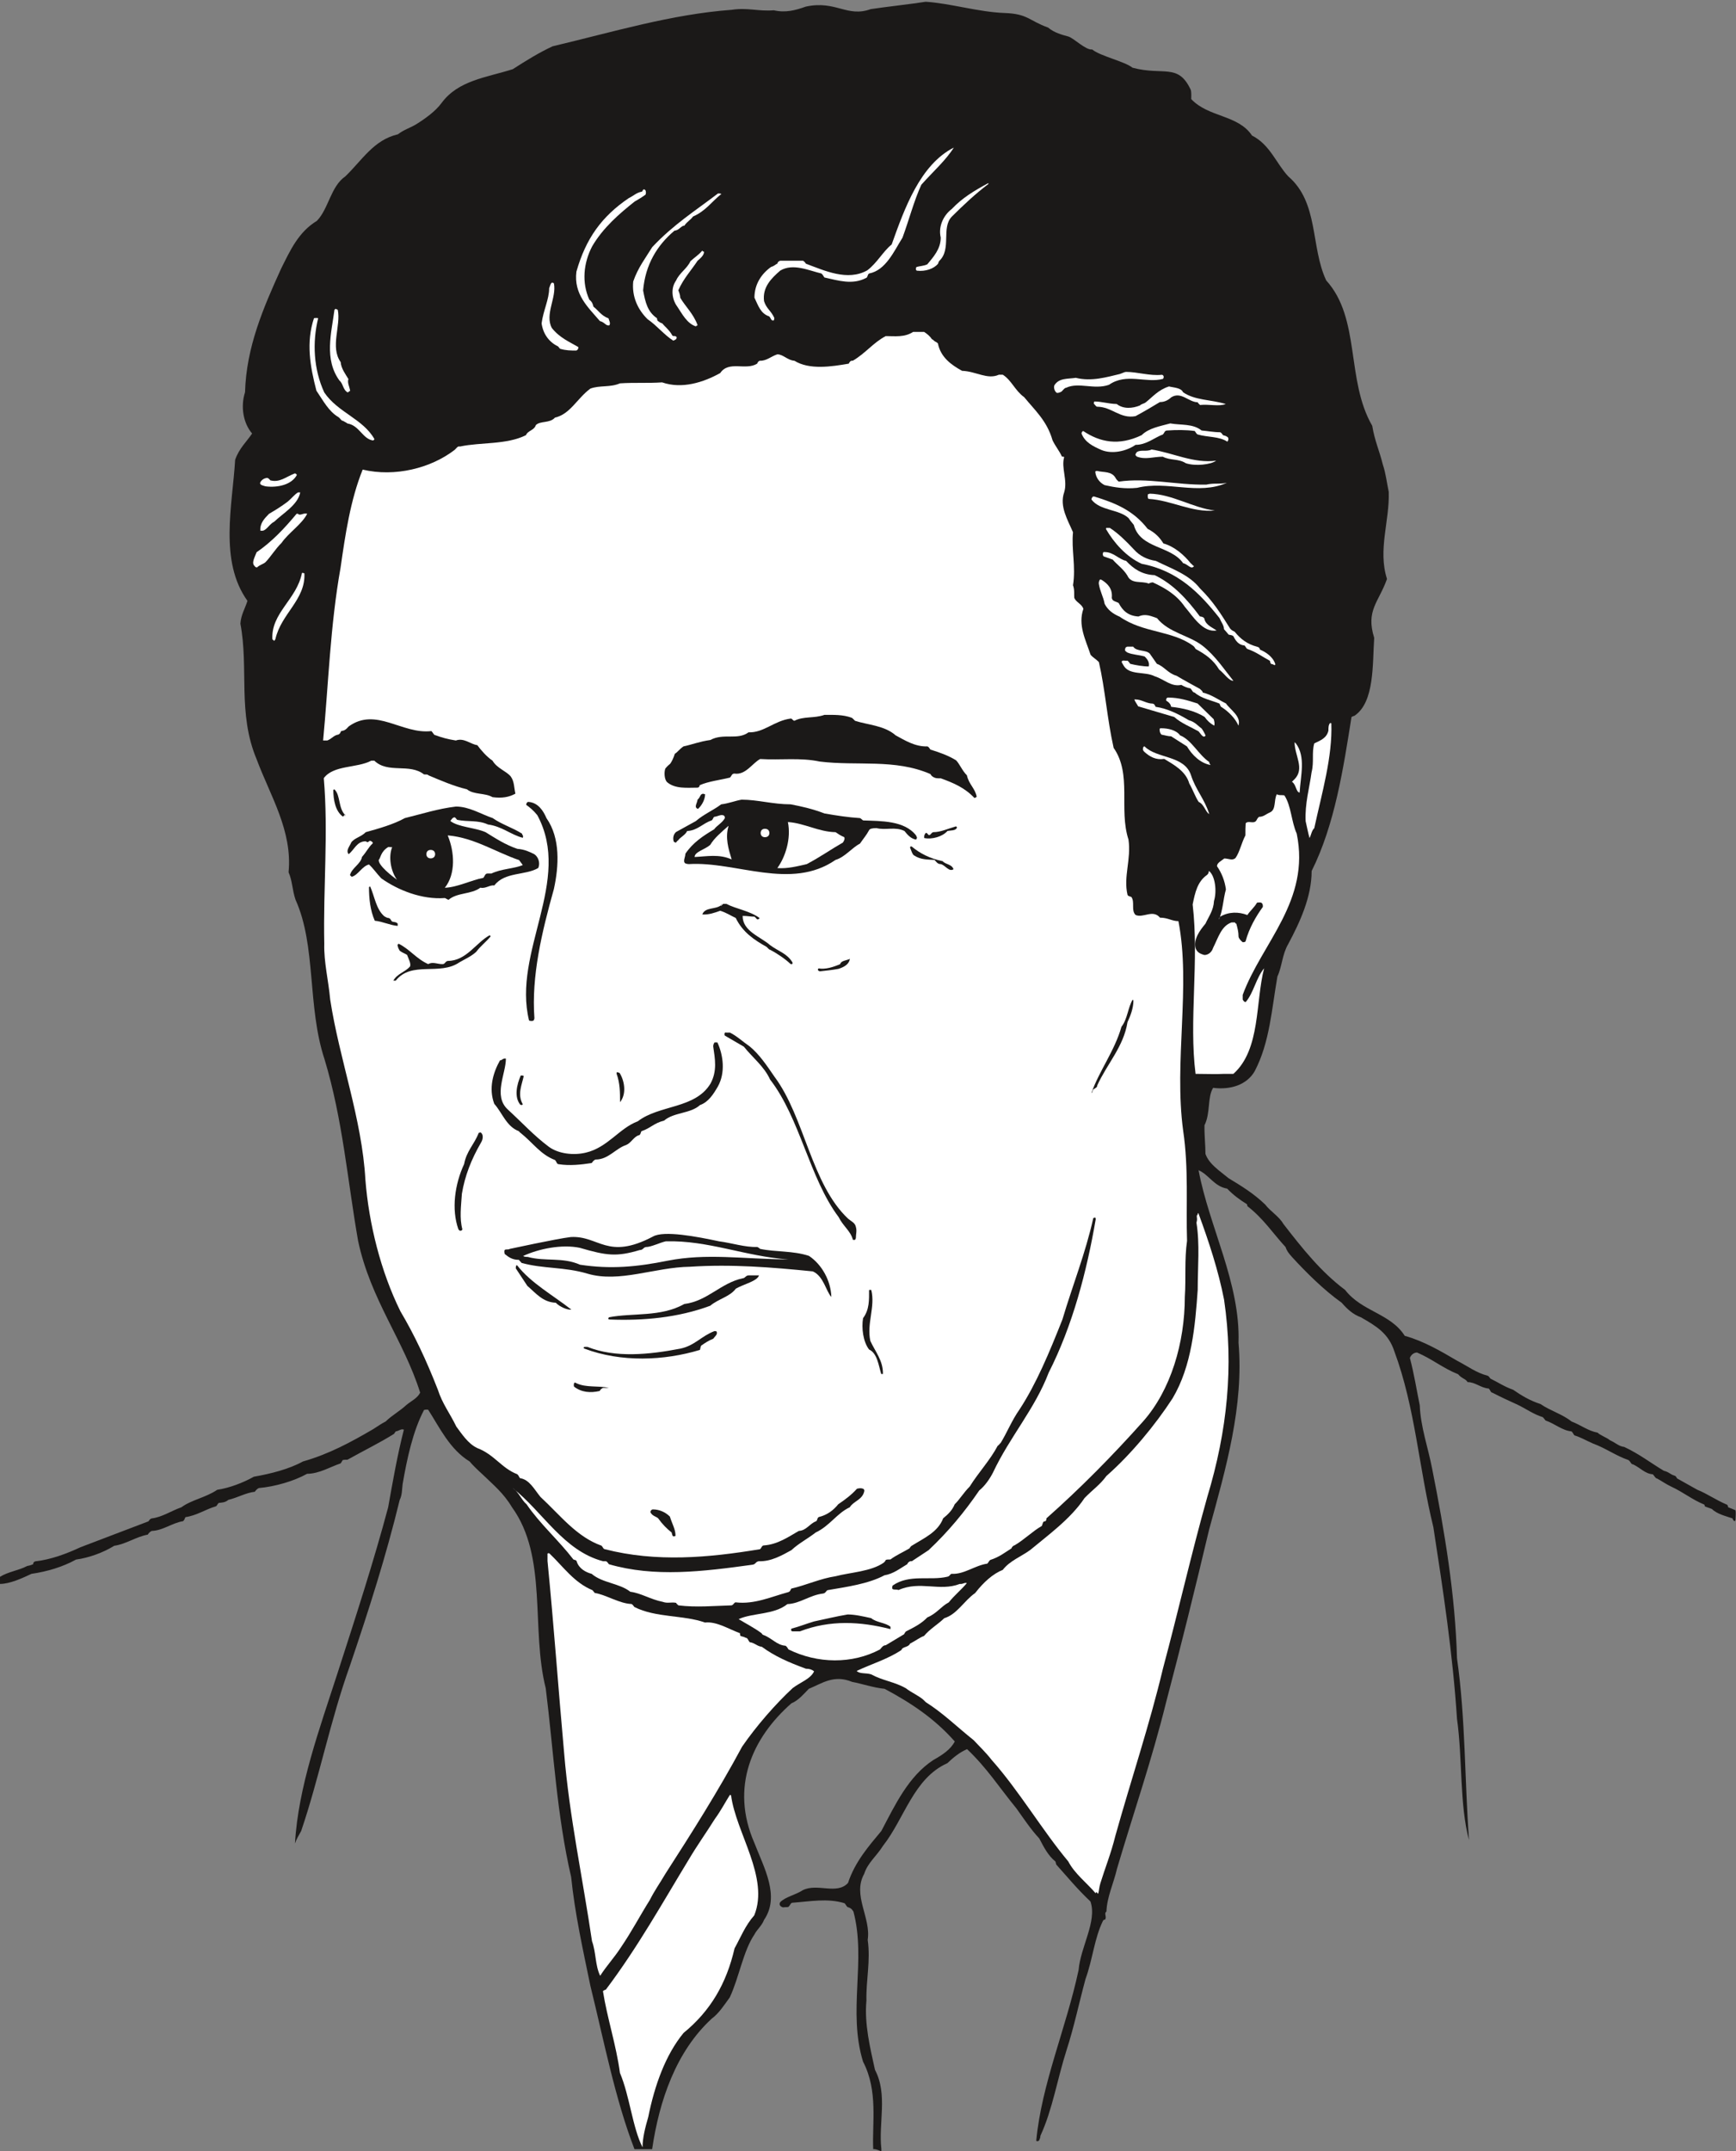 <svg xmlns="http://www.w3.org/2000/svg" xml:space="preserve" width="676.611" height="837.997" fill-rule="evenodd" stroke-linejoin="round" stroke-width="28.222" preserveAspectRatio="xMidYMid" version="1.2" viewBox="0 0 17902 22172"><rect x="0" y="0" width="17902" height="22172" fill="#808080" stroke="none"/><defs class="ClipPathGroup"><clipPath id="a" clipPathUnits="userSpaceOnUse"><path d="M0 0h17902v22172H0z"/></clipPath></defs><g class="SlideGroup"><g class="Slide" clip-path="url(#a)"><g class="Page"><g class="com.sun.star.drawing.ClosedBezierShape"><path fill="none" d="M0 18h17901v22156H0z" class="BoundingBox"/><path fill="#1B1918" d="M9546 18c259 17 543 106 813 116 241 8 251 79 449 150 64 54 142 74 208 92 59 17 178 142 247 134 84 69 333 122 416 188 318 84 468-48 597 221 13 15 8 102 8 102 178 190 483 160 627 376 186 94 249 287 374 421 317 272 228 724 391 1072 358 394 201 1026 475 1499 25 155 74 256 109 399 31 91 41 188 61 282 10 299-114 597-18 897-84 239-221 323-132 607-18 269 5 663-203 803-18 5-31 13-31 13-83 523-172 1110-411 1587 0 269-124 533-241 752-64 109-64 234-112 335-58 330-79 681-234 976-81 142-251 195-429 172-61 99-25 257-89 386-2 105 10 204 10 295 38 107 145 173 239 251 127 77 257 155 378 272 49 66 143 122 186 198 195 252 389 496 637 681 173 224 468 241 615 473 193 53 376 160 539 256 109 56 198 125 315 155 12 3 15 13 30 30 74 36 145 84 234 115 84 58 172 112 282 147 99 69 226 104 320 180 96 36 170 97 269 115 30 30 91 48 127 78 61 28 94 64 147 69 158 74 270 163 409 246 54 13 64 36 107 49 18 5 18 12 30 30l209 117c96 38 190 104 297 150 13 2 18 13 20 30 23 8 46 18 76 31 5 30 0 66 0 96-5 36-30 0-30-12-66-23-160-44-213-97-31-13-54-18-74-28 0-2 0-18-10-20-115-46-211-125-336-183-53-25-96-56-147-84-15 0-25-25-43-43-79-5-127-66-203-102-23 0-23-28-49-45-129-44-233-122-365-170-77-34-125-64-191-84-10-10-15-28-30-41-99-10-170-79-267-112-5-2-13-20-30-35-97-31-160-79-257-127-91-41-173-79-262-125-17 0-20-25-38-43-81-5-137-66-218-66-20-36-61-36-97-81-155-61-269-158-424-224-30 0-61 21-74 56 44 165 69 328 102 488 8 221 86 437 127 650 130 653 239 1306 257 1957 89 627 78 1255 124 1874-99-365-66-840-124-1249-44-673-143-1325-244-1977-150-610-186-1230-402-1811-61-188-190-262-345-351-84-30-145-89-198-150-186-132-371-317-513-472-36-41-54-64-66-102-127-137-226-292-394-422 0-15-5-20-5-20-74-46-140-94-203-160-135-23-186-142-295-190 109 584 432 1163 412 1778 56 652-130 1295-303 1925-144 607-289 1195-444 1782-147 594-338 1145-506 1714-35 152-104 292-109 442-28 18 5 53-13 81-5 5-15 0-22 13-89 178-107 399-181 602-68 251-117 490-195 731-97 303-145 615-270 884 0 28-10 33-12 46 0 0-15 18-31 5 56-589 308-1158 437-1760 20-239 193-503 122-706-140-132-241-257-353-381-3-18-8-31-8-31-76-61-119-147-167-238-84-89-160-204-236-310-181-221-300-412-508-610-74 31-140 84-204 145-348 155-442 571-663 851-68 109-158 175-194 289-124 221 72 452 36 681 31 219-18 412-13 625-23 241 39 490 88 714 134 254 35 548 66 815v25c-18-5-51-25-84-22-13-265 53-600-105-902-160-521 35-1042-99-1547-13-18-18-31-49-43-20 0-25-26-43-43-173-54-358-18-536-5-20 0-20 22-43 43-18 5-30 0-53 5-26-5-49-26-31-54 54-55 155-73 234-124 150-74 350 51 465-74 73-221 217-383 344-536 142-269 279-563 536-731 94-53 177-107 221-191-204-231-442-393-724-543-112-10-238-54-334-71-191-79-313 17-447 71-43 43-104 119-180 150-402 353-635 861-381 1440 99 256 266 548 99 792-23 61-72 97-99 150-115 168-158 442-254 648-59 81-112 165-188 221-366 338-539 841-613 1344h-182c-199-516-313-1108-455-1685-79-383-160-746-198-1120-148-637-181-1295-262-1945-155-615 23-1353-348-1866-89-149-195-233-305-340-40-36-101-94-132-132-205-125-310-351-426-531-3-5-21-5-44 0-114 216-175 498-221 765-7 58-5 114-30 162-142 584-318 1133-513 1708-203 566-318 1161-503 1704-28 51-48 82-64 130 33-584 254-1184 440-1760 188-582 371-1144 521-1706 48-269 96-543 162-800-30-12-48 13-84 18-7 8-12 18-17 25-150 94-313 173-481 267-22 0-35 0-48 3-5 5-15 28-23 35-101 33-221 107-345 107-137 76-330 132-498 147-18 8-33 26-41 38-94 11-172 59-274 84-30 28-71 28-96 31-13 5-18 28-31 35-112 33-195 94-315 112-5 8-7 25-23 41-119 20-205 96-325 101-18 8-33 26-40 38-125 23-221 97-346 115-109 68-259 124-394 142-137 76-299 124-459 147-92 43-221 104-325 104v-73c86-54 190-64 281-112 31-5 49-13 61-18 0-13 5-25 23-30 163-18 323-79 465-145l701-267c10-13 15-25 33-30 109-13 203-79 307-115 102-76 254-101 369-180 122-18 264-71 378-135 173-30 363-78 506-157 269-76 498-201 724-333 48-30 83-56 129-79 61-61 145-106 216-172 53-43 109-66 140-125-168-538-511-957-640-1564-110-628-158-1250-346-1872-180-544-84-1169-299-1644-36-106-31-190-72-284 41-429-188-785-330-1166-198-473-79-932-167-1397 7-92 48-155 73-234-294-411-155-981-127-1454 41-119 120-188 175-271-91-105-121-277-73-425 13-467 190-873 371-1272 96-193 180-379 370-495 120-122 143-356 293-458 172-165 292-376 543-434 61-48 127-66 186-102 94-58 203-137 264-221 172-233 459-261 734-348 137-88 269-170 411-236 633-150 1225-330 1847-376 165-25 274 18 434 5 120 28 224 0 330-38 310-67 425 115 669 26 150-23 432-54 567-76Z"/></g><g class="com.sun.star.drawing.ClosedBezierShape"><path fill="none" d="M2540 141h11663v9247H2540z" class="BoundingBox"/><path fill="#1B1918" d="M9416 142c287 17 590 96 884 106 112 71 297 48 402 132 76 43 147 71 221 107 124 25 195 109 327 124 103 51 199 140 336 145 239 89 483 36 585 280 249 205 571 307 769 586 13 8 18 23 43 26 84 155 209 305 323 447 239 185 124 504 244 753 269 264 269 706 322 1092 66 223 150 409 209 630 264 487-5 929 109 1415-269 269-71 640-109 980-64 174-130 321-287 400-18-5-36-31-51-54-13-7-18-22-43-25-18 0-23-28-43-46-18-2-33 0-54-2-35 0-30 48-48 73 0 31 38 41 48 72 0 48-12 124-63 149-18 0-33 11-49 23-7 0-12-5-25-18-10-5-18 13-36 18-48-76-142-147-226-195-25 0-53 23-61 53 49 160 150 363 127 536-43 35-60 84-60 127-28 13-49-5-79 0-66 18-76 107-76 168-13 22-41 40-72 66h-43c-12 5-28 17-48 28-76-46-107-120-203-138-18 5-18 18-33 44 51 132 112 269 51 424-5 28-16 48-18 58-18 8-36 0-46-10-43 0-66 41-102 66-30 0-43-33-73-43h-64c-25 10-48 30-53 61 0 63 28 124 0 190-102 94-109 270-198 394-79 13-163-25-221-79-23-5-53 0-84-5-13 5-25 8-41 23-17-30 0-94-2-142-15-43-66-31-94-71 124-394-48-818-5-1225-8-12-8-30-8-30-112-109-112-300-160-472 28-196-96-367-61-558-101-106-209-269-209-454 19-64 49-130 19-160-37-36-55-46-72-61-72-117-13-257-21-386 26-31 69 5 93-26 28-28 12-76-6-107-186-238-229-520-186-807 28-23 76-16 99-46-119-140-261-269-322-490-46-61-112-102-120-191-53-109-195-175-244-292-129-84-314-13-454-84-13-25-64 0-94-20-145-46-114-249-239-297-30 0-48-31-61-71-180-89-381 58-566 35-49 13-66 36-110 46 0 3-10 18-17 20-102 59-178 130-275 209-261 78-482-59-675-160-28 17-46 10-64 17-20 23-20 71-53 94-104 31-188 92-313 49-71 12-111 25-160 58-12 0-25 18-38 31-119 101-340 154-508 96-53-30-106-84-177-66-18 0-44 23-49 43-10 18 8 36-10 41-188-23-371 30-556 40-175 67-252 242-419 323-97-18-191-23-293-18-43 0-26 49-26 84 0 23 18 31 31 43v31c-112 106-315 63-447 112-168 0-280 73-412 127-221 182-533 185-813 124-132-53-243-160-322-269-8-5-26-5-43 0-28 18-36 66-18 96 61 112 162 201 269 239-13 112-58 221-61 340-63 204-94 394-129 590-127 665-143 1016-198 1664-36 257-49 323-49 323 31 475 104 960 49 1443-54-417-115-841-341-1207-142-394-249-805-160-1212-56-353 53-602-155-907-17-181 15-341-12-503 58-178 58-358 60-508 51-120 143-186 219-274-23-66-64-115-119-145-49-272 73-559 73-841 178-287 239-681 417-945 203-186 345-395 459-633 138-61 199-198 252-310 41-84 142-84 211-145 99-13 183-76 261-117 155-104 310-216 435-355 51-69 150-64 221-117 259-31 481-168 671-295 358-112 711-203 1095-274 165-23 325-76 483-112 358-74 739 81 1064-56 119-62 289 18 452 8 203-18 340 12 549-36 30 5 50-12 73-12Z"/></g><g class="com.sun.star.drawing.ClosedBezierShape"><path fill="none" d="M7780 1521h2057v1784H7780z" class="BoundingBox"/><path fill="#FFF" d="M9836 1521c-83 132-210 243-335 383-74 160-127 363-194 545-89 142-173 337-345 370-18 11-13 41-31 46-142 74-287 26-429-5-8-8-13-25-31-41-129-30-293-109-425-30-94 81-185 173-167 315 25 79 71 96 106 173 0 0 0 12-5 25-28 10-30-25-48-41-89-30-112-109-152-193 0-142 76-249 172-317 36-10 46-28 64-33 2-13 12-26 30-31h234c10 5 19 13 31 31 191 71 430 183 633 68 101-76 162-195 251-266 133-372 293-822 641-999Z"/></g><g class="com.sun.star.drawing.ClosedBezierShape"><path fill="none" d="M9445 1887h749v906h-749z" class="BoundingBox"/><path fill="#FFF" d="M10192 1897c-134 101-250 210-377 336-111 114 0 336-129 456-8 12-13 30-13 30-44 51-128 81-217 71-10-2-17-20-5-38 31-10 76-10 112-28 61-74 138-157 138-275-28-120 33-234 114-295 107-113 227-186 377-267v10Z"/></g><g class="com.sun.star.drawing.ClosedBezierShape"><path fill="none" d="M5939 1951h723v1405h-723z" class="BoundingBox"/><path fill="#FFF" d="m6647 1953 10 10c5 13 5 30 0 43-31 23-71 48-112 71-158 125-326 270-438 461-91 173-109 376-30 550 30 25 35 43 43 73 48 36 81 94 155 120 5 22 23 45 10 71-36 12-48-31-99-43-122-143-271-275-242-509 97-341 260-568 540-758 53-26 79-56 132-66 13 0 10-30 31-23Z"/></g><g class="com.sun.star.drawing.ClosedBezierShape"><path fill="none" d="M6528 1994h913v1518h-913z" class="BoundingBox"/><path fill="#FFF" d="M7416 1994s13 0 23 5c-99 78-160 175-293 233-25 36-58 49-89 94-35 0-53 49-101 51-181 152-301 351-324 616 23 124 46 221 143 287 0 0 0 15 8 28 13 5 18 17 46 25 25 31 71 66 101 119 8 23 31 0 48 23 0 23-12 26-35 36-94-59-168-155-265-221-99-97-164-231-148-389 49-142 125-239 196-354 222-236 443-373 678-553h12Z"/></g><g class="com.sun.star.drawing.ClosedBezierShape"><path fill="none" d="M6935 2582h326v783h-326z" class="BoundingBox"/><path fill="#FFF" d="m7247 2590 13 5c0 36-36 66-66 92-66 100-146 184-199 305 7 18 20 49 20 77 53 91 135 163 179 283-8 5-13 5-18 12-93-30-143-132-192-204-55-74-70-188-12-269 35-79 114-123 148-199 48-43 86-66 122-109l5 7Z"/></g><g class="com.sun.star.drawing.ClosedBezierShape"><path fill="none" d="M5585 2913h380v701h-380z" class="BoundingBox"/><path fill="#FFF" d="m5699 2913 13 7c30 147-97 321-21 461 79 100 182 143 273 196 0 18-3 26-20 36-59 0-107 0-168-18-6-5-16-18-19-23-89-43-155-122-172-239 17-132 78-248 78-362 13-33 13-46 28-58h8Z"/></g><g class="com.sun.star.drawing.ClosedBezierShape"><path fill="none" d="M3403 3183h210v863h-210z" class="BoundingBox"/><path fill="#FFF" d="m3460 3183 23 10c35 162-81 383 30 539 5 66 50 125 80 175-13 36 10 77 18 120-8 5-13 10-25 18-50-26-47-92-85-122-161-221-83-492-52-730l11-10Z"/></g><g class="com.sun.star.drawing.ClosedBezierShape"><path fill="none" d="M3192 3276h672v1265h-672z" class="BoundingBox"/><path fill="#FFF" d="M3261 3277s7 0 20 2c-61 249-48 526 63 766 141 208 399 271 518 482l-13 13c-109-13-142-155-265-175-23-16-33-18-48-28-18 0-23-21-46-38-101-59-158-171-227-272-66-253-108-499-25-748l23-2Z"/></g><g class="com.sun.star.drawing.ClosedBezierShape"><path fill="none" d="M3332 3420h8910v13694H3332z" class="BoundingBox"/><path fill="#FFF" d="M9416 3421h114c33 22 59 43 81 76 13 2 18 17 36 25 8 5 13 5 25 18 28 142 138 221 249 282 146 5 260 94 380 40h40c92 59 125 163 221 232 107 132 234 241 292 444 31 64 69 107 97 168 5 0 18 0 23 5-33 112 38 239 0 363-51 145 38 287 91 412-18 175 31 355 0 546 18 48 10 99 13 129 18 48 76 61 94 114-58 168 23 318 74 473 22 28 58 46 86 76 66 287 84 582 152 884 191 274 51 630 153 945 30 203-54 383-10 569 5 15 22 15 40 23 38 53-5 137 43 185 79 36 178-61 252 28 81 0 124 36 190 36 130 665-48 1448 49 2160 58 393 28 774 40 1135-28 196-10 386-23 577 0 472-144 962-431 1285-315 353-651 693-996 998 0 5 0 31-18 31-20 0-20 27-30 48-92 51-181 142-282 200-10 0-28 18-31 31-66 41-124 89-218 119-13 8-18 26-31 38-127 18-239 112-366 105-18 0-18 25-46 30-180 43-391-30-564 91 0 0-5 13-5 28 5 21 43 8 66 18 221-99 424 18 632-63 31 5 49-18 72-8-59 71-125 122-186 198-81 43-124 115-221 155-63 66-137 102-221 145-5 5-15 18-18 28l-190 114c-28 0-41 23-59 43-287 153-645 148-944 0-6-7-11-25-31-38-89-5-142-81-231-112-8-2-13-17-20-20-69-51-153-94-232-142 143-66 364-43 503-155 130-5 232-94 369-109 30-5 30-36 53-36 191-33 412-63 579-152 92-15 158-69 234-114 5-13 23-36 48-31l173-114c203-191 371-394 522-615 60-48 111-124 142-185 172-366 432-656 574-1029 246-483 393-1044 485-1580 0-18-3-25-25-13-79 358-214 694-318 1044-135 341-269 663-442 927-81 115-129 239-195 346-8 5-18 23-31 30-76 145-198 275-288 419-64 64-107 138-155 183-25 61-66 102-119 145-54 142-196 203-323 282-10 5-18 18-25 28-69 41-130 66-196 114-25 0-35 0-48 5 0 8-13 18-18 26-132 94-345 101-500 142-155 23-300 91-455 127-8 5-8 28-30 36-178 48-351 129-544 106-18 0-18 23-43 31-178 5-363 23-549 0-5-8-18-13-23-26-48-10-89 8-137-10-127-25-226-91-335-104-112-89-287-89-399-185-61-16-132-54-155-130-2-13-25-13-33-18-152-198-345-366-483-569-54-45-79-124-143-167 311 246 525 647 931 754h30c13 5 18 13 31 31 472 137 968 76 1481 5 35-5 30-31 66-36 124 5 239-61 335-114 76-71 160-112 252-183 142-66 218-198 350-259 38-64 132-76 150-168 0-5 0-18-13-23-18-7-35-7-63 0-54 61-122 112-193 160-49 61-112 110-201 132-18 8-13 41-30 44-67 27-97 94-176 99-106 61-218 139-358 149-23 0-23 21-41 39-530 88-1069 137-1602 0-16-3-18-21-33-36-257-91-424-312-630-503-65-79-113-178-210-193-12-10-12-28-30-41-160-61-236-203-411-269-97-46-160-147-216-221-69-142-143-233-191-381-119-305-244-569-386-808-203-411-325-901-361-1356-35-627-269-1242-363-1857-18-199-66-384-61-575-12-579 43-1145-5-1707 102-137 340-101 490-180h31c142 137 363 23 513 142 28 0 41 0 43 8 125 53 267 114 399 145 71 58 185 35 264 81 99 13 170 0 236-36-15-63-10-124-48-177-46-56-142-84-188-163-61-41-122-112-157-160-67-8-138-79-221-48-84-13-148-31-209-54-18 0-25-25-43-43-302 36-571-251-853-48-31 36-46 43-77 48-7 5-7 26-30 36-48 7-66 43-114 61h-43c55-574 73-1184 180-1781 48-335 101-698 228-1011 333 79 704-15 948-203 25-23 30-40 56-35 213-46 477-16 680-117 18-48 84-48 102-104 47-46 143-16 197-77 157-35 228-198 365-299 97-36 204-10 305-54 155-10 285 0 435-10 205 71 426 0 599-96 89-132 262-23 381-97 5-13 13-28 30-30 67 2 115-46 178-66 61 0 104 61 176 66 154 96 381 61 561 30 5-13 18-35 41-30 132-77 210-186 340-254 96 0 193 15 282-43Z"/></g><g class="com.sun.star.drawing.ClosedBezierShape"><path fill="none" d="M10870 3833h1132v218h-1132z" class="BoundingBox"/><path fill="#FFF" d="M11613 3833c116 0 245 43 367 30 18 0 28 23 13 42-175 48-375-65-557 61-155 54-311-31-443 31-13 0-26 18-39 31-5 10-33 22-53 22-18-5-40-48-28-79 48-77 137-64 221-77 161 41 321-8 453-39 31-10 49-22 66-22Z"/></g><g class="com.sun.star.drawing.ClosedBezierShape"><path fill="none" d="M11280 3983h1361v312h-1361z" class="BoundingBox"/><path fill="#FFF" d="M12055 3983c43 12 125 12 145 60 125 85 280 73 440 121-68 28-172 0-266 10-5-10-18-13-23-28-93 0-171-115-273-51-33 31-71 49-117 49-79 48-162 97-251 145-159 31-245-97-395-97-13 0-20-18-35-31 0 0 0-17 5-23 76 0 137 23 231 26 68 54 163 46 239 15 18-18 44-18 61-33 66-51 127-128 239-163Z"/></g><g class="com.sun.star.drawing.ClosedBezierShape"><path fill="none" d="M11153 4364h1516v297h-1516z" class="BoundingBox"/><path fill="#FFF" d="M12068 4364c112 20 232 0 323 73 61 5 125 18 191 18 13 5 18 13 30 30 11 5 28 5 44 18 15 5 15 37 0 49-84-56-204-44-305-74-13-5-20-23-31-36-92-12-186-12-283-5-28 0-28 23-45 41-84 30-168 107-282 107-97 67-240 97-349 54-94-41-173-81-208-171 0-8 5-21 17-26 173 116 367 156 603 43 74-73 186-91 295-121Z"/></g><g class="com.sun.star.drawing.ClosedBezierShape"><path fill="none" d="M11709 4633h833v160h-833z" class="BoundingBox"/><path fill="#FFF" d="M11876 4633c222 35 435 146 665 115-53 41-217 59-313 26-77-49-160-26-237-67-97 0-176 33-265 0 0 0-12-7-17-18 0-7 5-21 17-31 41-25 97 0 150-25Z"/></g><g class="com.sun.star.drawing.ClosedBezierShape"><path fill="none" d="M11295 4854h1359v180h-1359z" class="BoundingBox"/><path fill="#FFF" d="M11315 4854c66 17 150 0 190 74 10 18 18 23 31 36 297-43 593 36 903 31 81-19 137-2 213-19-297 132-615-25-926 52-127 13-233-5-335-28-48-24-89-72-96-134 0-12 7-12 20-12Z"/></g><g class="com.sun.star.drawing.ClosedBezierShape"><path fill="none" d="M2682 4879h380v139h-380z" class="BoundingBox"/><path fill="#FFF" d="M3041 4879c2 0 17 5 20 17-53 99-194 132-319 117-17-3-43-13-43-13s-15-5-17-19c2-20 30-48 60-53 18-8 31 5 46 23 98 25 159-36 253-72Z"/></g><g class="com.sun.star.drawing.ClosedBezierShape"><path fill="none" d="M2684 5075h413v397h-413z" class="BoundingBox"/><path fill="#FFF" d="M3081 5075h15c-23 128-179 216-267 301-50 26-73 79-116 94h-28c-6-76 41-125 89-174 77-45 126-76 192-125 44-36 67-71 107-96h8Z"/></g><g class="com.sun.star.drawing.ClosedBezierShape"><path fill="none" d="M11836 5088h693v178h-693z" class="BoundingBox"/><path fill="#FFF" d="M11855 5088c234 5 443 146 672 174-234 23-451-107-682-120-11-5-11-32-7-49 7 0 12 0 17-5Z"/></g><g class="com.sun.star.drawing.ClosedBezierShape"><path fill="none" d="M11255 5117h1059v733h-1059z" class="BoundingBox"/><path fill="#FFF" d="M11285 5118c216 66 402 142 550 333 78 39 127 92 162 150 113 31 215 120 281 204 17 12 22 25 35 30-30 41-66-23-112-30-127-183-443-148-509-395-30-36-43-53-55-71-100-92-294-74-382-191 0-12 12-37 30-30Z"/></g><g class="com.sun.star.drawing.ClosedBezierShape"><path fill="none" d="M2611 5293h559v557h-559z" class="BoundingBox"/><path fill="#FFF" d="M3072 5295c23 26 56-12 96 0-55 109-191 194-265 301-63 61-111 143-166 199-20 18-61 28-86 53-5 0-18 0-23-12-40-31 0-94 18-144 158-109 283-241 413-397h13Z"/></g><g class="com.sun.star.drawing.ClosedBezierShape"><path fill="none" d="M11405 5440h1748v1417h-1748z" class="BoundingBox"/><path fill="#FFF" d="M11415 5441h30c89 58 168 137 247 221 63 71 142 106 227 119 160 79 345 142 454 282 137 135 216 262 310 412 8 10 18 23 49 36 61 76 132 129 232 155 20 5 25 13 30 30 56 23 132 71 157 148 0 25-20 0-38 0-10 0-15-18-17-33-82-44-143-92-232-122-12-5-17-23-30-36-61-5-91-48-114-94-11-13-29-13-50-18-15-17-28-35-48-56 0-40-28-71-46-114-203-257-429-489-803-560-160-73-285-216-368-358 0-2 0-17 10-12Z"/></g><g class="com.sun.star.drawing.ClosedBezierShape"><path fill="none" d="M11372 5690h1175v812h-1175z" class="BoundingBox"/><path fill="#FFF" d="M11392 5690c91 0 142 73 221 91 73 79 162 142 294 147 192 92 334 248 466 425 28 3 48 13 48 31 18 61 82 84 125 114-142 26-247-150-328-244-84-122-198-191-331-252-5 0-31 5-41 13-73-31-180 10-221-84-40-66-109-114-150-163l-83-30c-18 0-27-28-13-48h13Z"/></g><g class="com.sun.star.drawing.ClosedBezierShape"><path fill="none" d="M2808 5905h333v701h-333z" class="BoundingBox"/><path fill="#FFF" d="m3126 5905 13 5c13 272-240 415-299 677-3 8-13 18-13 18-5 0-5-10-18-15-16-273 251-410 305-685h12Z"/></g><g class="com.sun.star.drawing.ClosedBezierShape"><path fill="none" d="M11331 5972h1389v1046h-1389z" class="BoundingBox"/><path fill="#FFF" d="M11361 5977c61 38 114 91 104 185 5 36 41 36 71 53 41 80 99 133 204 139 77-34 138 0 191 17 124 153 333 176 473 287 130 103 221 243 315 359-48 0-94-76-147-116-61-102-140-156-242-212-5-5-10-23-31-36-213-155-513-129-753-297-71-30-124-71-155-133-12-71-48-127-60-208 0-8 0-31 15-43l15 5Z"/></g><g class="com.sun.star.drawing.ClosedBezierShape"><path fill="none" d="M11567 6665h1211v815h-1211z" class="BoundingBox"/><path fill="#FFF" d="M11625 6665h61c35 53 129 30 170 71 20 30 51 71 74 106 76 27 114 98 203 123 85 51 166 94 240 135 12 13 28 20 30 38 94 23 155 71 239 112 46 67 160 133 129 229-30-71-99-144-177-193-5 0-13-19-18-34-79-33-186-51-257-114-20 0-25-25-43-43-35-5-63-18-94-36-105 23-176-58-275-89-102-53-264-5-323-115-7-13-17-30-17-30 0-28 35-11 58-16 10 5 18 16 30 33 54 13 130 27 191 27 10-42-13-75-43-103-66-18-125-18-178-41-8-7-13-7-23-20 0-10-2-23 10-35l13-5Z"/></g><g class="com.sun.star.drawing.ClosedBezierShape"><path fill="none" d="M12025 7190h501v291h-501z" class="BoundingBox"/><path fill="#FFF" d="M12054 7190c98 0 194 28 296 61l166 162c5 18 13 43 5 66-41-23-69-48-99-90-98-61-222-91-345-104-5-29-23-47-51-64-1-13 0-35 28-31Z"/></g><g class="com.sun.star.drawing.ClosedBezierShape"><path fill="none" d="M11696 7209h737v385h-737z" class="BoundingBox"/><path fill="#FFF" d="M11709 7209c64 0 114 43 178 43 20 5 20 15 30 33 120 17 235 74 342 138 66 18 91 56 132 85 13 17 28 43 41 73-23 36-54-25-72-43-83-47-177-82-251-148l-372-110c-15-28-28-41-40-71h12Z"/></g><g class="com.sun.star.drawing.ClosedBezierShape"><path fill="none" d="M6853 7367h3220v860H6853z" class="BoundingBox"/><path fill="#1B1918" d="M8502 7368c94 0 190-4 282 30 10 8 17 13 33 31 132 43 304 48 419 150 90 48 199 119 328 114 13 5 18 15 31 33 84 25 185 61 264 110 36 36 63 107 112 155 20 94 84 132 101 221-5 5-5 5-23 13-101-107-215-155-347-203-41 0-54 0-77-13-10-5-25-18-30-31-369-160-753-81-1142-129-203-43-401-13-614-26-79 41-150 168-265 150-28 0-28 23-46 41-97 25-221 38-313 79 0 10-5 23-22 25-107 0-229 15-313-56-32-30-32-112-18-142 21-25 36-38 49-48 17-23 35-61 48-103 30-18 48-48 89-76 86-18 167-51 277-66 137-74 279 5 394-79 160 5 262-119 435-142 17 0 17 18 38 23 94-49 203-23 310-61Z"/></g><g class="com.sun.star.drawing.ClosedBezierShape"><path fill="none" d="M6929 7442h2966v622H6929z" class="BoundingBox"/><path fill="#1B1918" d="m8413 7442 328 12c60 81 195 64 304 94 13 5 18 13 31 31 99 24 155 95 251 115 112 63 272 107 412 147 76 41 124 103 155 182-26 0-49 0-79-13-615-283-1313-209-1977-227-61 0-79 40-127 48-23 23-41 53-64 71-119 29-228 90-358 72-61 49-170 112-256 79-38-8-38-25-61-30-18-8-31-18-43-49 0-53 60-77 73-125 46-26 64-66 84-92 58-17 119-17 160-63 168-18 345-48 513-66 66-25 119-18 173-49 109-127 322-61 481-137Z"/></g><g class="com.sun.star.drawing.ClosedBezierShape"><path fill="none" d="M13463 7452h269v1186h-269z" class="BoundingBox"/><path fill="#FFF" d="M13729 7454c13 346-97 717-176 1082-28 25-33 76-49 101-15-53-27-119-40-173-9-181 40-346 61-503 28-112 0-199 28-299 62-30 128-53 146-132 0-30 0-58 17-78l13 2Z"/></g><g class="com.sun.star.drawing.ClosedBezierShape"><path fill="none" d="M3269 7484h1950v685H3269z" class="BoundingBox"/><path fill="#1B1918" d="M3771 7487c99-14 191 18 280 61 18 5 23 13 30 31 142 48 334 0 443 101 64 10 99 0 148 13 2 5 17 5 30 18 13 0 13-13 30-18h44c10 5 17 15 33 33 96 48 180 123 228 235 61 12 107 48 155 84 5 25 18 30 26 60-8 18-13 36-31 59-30 5-61 5-107-10-114-66-294-66-424-140-12-5-18-23-30-36-132-27-252-81-366-147-316-14-694-102-961 102-52-31-20-123-8-182 5-12 49-7 54-25 2-15 12-28 30-33 97 0 163-79 252-114 30-43 83-71 144-92Z"/></g><g class="com.sun.star.drawing.ClosedBezierShape"><path fill="none" d="M11958 7506h528v380h-528z" class="BoundingBox"/><path fill="#FFF" d="M11978 7506c63 0 151 17 191 73 120 48 187 197 301 275 0 18 15 31 15 31-106-18-191-102-245-192l-163-104c-33 0-59-10-99-17-13-11-20-31-20-54 0-12 7-12 20-12Z"/></g><g class="com.sun.star.drawing.ClosedBezierShape"><path fill="none" d="M13322 7650h105v520h-105z" class="BoundingBox"/><path fill="#FFF" d="M13363 7662c104 137 49 334 39 507-39-5-34-84-80-112 10-5 12-13 28-26 107-111 0-244 0-381l13 12Z"/></g><g class="com.sun.star.drawing.ClosedBezierShape"><path fill="none" d="M11786 7692h685v700h-685z" class="BoundingBox"/><path fill="#FFF" d="M11803 7693c127 129 410 89 479 297 48 151 140 245 188 400-38-18-51-99-109-125-36-53-61-129-97-190-36-128-161-194-258-253-88 13-149-23-203-71-15-13-17-25-17-25 0-5 0-35 17-33Z"/></g><g class="com.sun.star.drawing.ClosedBezierShape"><path fill="none" d="M3437 8136h127v283h-127z" class="BoundingBox"/><path fill="#1B1918" d="M3449 8136c65 63 36 191 113 268-31 48 30-48-25 13-78-53-100-174-100-276l12-5Z"/></g><g class="com.sun.star.drawing.ClosedBezierShape"><path fill="none" d="M7175 8181h97v157h-97z" class="BoundingBox"/><path fill="#1B1918" d="m7249 8181 22 5c0 49-28 110-73 151-48-15-5-64-5-95 32-26 24-56 56-61Z"/></g><g class="com.sun.star.drawing.ClosedBezierShape"><path fill="none" d="M12299 8186h1100v2886h-1100z" class="BoundingBox"/><path fill="#FFF" d="M13182 8193c28 5 41 0 63 5 71 109 71 269 127 394 143 694-359 1124-557 1662v48c5 8 13 26 31 26 83-97 106-247 190-348-91 348-35 836-317 1088h-94c-85 5-194 0-296 0-70-549 38-1159-30-1746 25-125 50-236 149-305 13-10 18-28 18-41 66 49 84 211 53 310-5 97-53 158-88 234-59 71-125 160-102 251 13 41 43 59 91 72 41 0 77-31 89-72 54-106 85-228 192-264h30c10 0 5 13 18 13 13 48 23 84 23 132 0 18 25 46 43 59 13 0 28 0 31-13 35-130 106-254 177-351 0-12 0-25-5-30-5-18-30-18-56-13-22 43-71 84-99 127-91-35-193-35-282 18-5 10-11 13-11 28 42-99 42-203 72-310-12-89-43-168-92-239 0-36 44-54 75-80 45 0 83 26 116-5 44-63 61-155 102-233 0-51 0-82 3-125 28-30 76 8 106-23 10-12 10-25 31-43 48 0 71-28 114-46 65-30 37-127 70-187l15 7Z"/></g><g class="com.sun.star.drawing.ClosedBezierShape"><path fill="none" d="M6943 8242h2516v769H6943z" class="BoundingBox"/><path fill="#1B1918" d="M7647 8242c166 0 323 48 506 48 120 23 229 48 349 94 132 23 244 40 366 48 15 6 17 14 33 24 185 7 426 0 546 155 5 13 10 25 10 25-5 5-5 8-10 18-54-10-87-48-120-89-96-48-193-5-289-30-41 0-71 7-76 22-26 49-59 87-94 138-84 43-153 138-252 168-461 318-1024 13-1512 43-18 0-36-7-36-7-30-18 0-66 0-100 77-115 186-186 297-252 23-35 84-66 110-115 0 0 0-18-8-25-30-18-61 7-102 12-10 5-12 27-27 37-92 30-145 104-252 109-18 41-71 64-91 94-18 13-23 25-23 25-13 0-26-7-26-17-9-31 0-71 26-92l203-112c84-72 178-110 262-173 73-8 149-38 210-48Z"/></g><g class="com.sun.star.drawing.ClosedBezierShape"><path fill="none" d="M5424 8265h326v2260h-326z" class="BoundingBox"/><path fill="#1B1918" d="M5449 8265c102 7 156 96 186 167 146 208 128 496 77 730-125 447-233 898-201 1332 0 8-6 20-9 25-13 6-28 6-46 0-175-707 450-1441 85-2117-39-49-80-82-115-107 0-5 5-30 23-30Z"/></g><g class="com.sun.star.drawing.ClosedBezierShape"><path fill="none" d="M3584 8313h1977v962H3584z" class="BoundingBox"/><path fill="#1B1918" d="M4702 8313c137 0 257 78 379 119 94 66 200 96 302 160 0 13 18 20 8 43-120-30-216-119-359-137-104-48-205-25-317-48-8-5-8-13-25-26-23 0-33 21-46 38 84 64 249 66 363 115 107 66 203 129 328 172 73 5 127 31 175 55 41 28 63 89 41 142-132 79-346 38-453 180-48-7-91 36-144 23-94 71-239 48-328 125-8 0-30-16-38-18-237 18-484-81-656-203-49-51-79-99-127-143-72 18-112 110-178 127 0 0-13-12-18-17 18-74 112-115 124-188 49-55 67-100 110-139 5-10-8-22-26-27-17 0-17 27-45 5-92 0-115 83-176 133-34-37 13-85 26-121 35-48 101-56 150-106 129-36 284-79 403-145 176-43 341-97 527-119Z"/></g><g class="com.sun.star.drawing.ClosedBezierShape"><path fill="none" d="M7575 8400h485v529h-485z" class="BoundingBox"/><path fill="#1B1918" d="M7749 8402c77-9 143 23 222 31 81 53 99 161 81 270-23 84-66 131-116 187-56 58-156 40-225 10-102-66-167-240-119-383 17-31 35-54 43-84 23-25 76-8 114-31Z"/></g><g class="com.sun.star.drawing.ClosedBezierShape"><path fill="none" d="M8016 8473h695v477h-695z" class="BoundingBox"/><path fill="#FFF" d="M8130 8473c167 12 313 101 486 104 28 18 48 34 89 51 10 13 0 39-13 56-124 71-234 149-372 222-99 23-200 49-304 41 83-114 144-303 109-474h5Z"/></g><g class="com.sun.star.drawing.ClosedBezierShape"><path fill="none" d="M7163 8512h383v347h-383z" class="BoundingBox"/><path fill="#FFF" d="M7512 8517c-35 119 0 232 33 341-130-58-255-31-382-25 0-54 107-77 161-125 43-72 114-130 188-196v5Z"/></g><g class="com.sun.star.drawing.ClosedBezierShape"><path fill="none" d="M9530 8516h341v128h-341z" class="BoundingBox"/><path fill="#1B1918" d="m9859 8517 10 10c-10 38-66 30-99 38-51 59-164 90-240 72-2-23 5-41 18-53 10 0 18 10 28 22 23 5 23-22 48-29 77 0 146-35 235-60Z"/></g><g class="com.sun.star.drawing.ClosedBezierShape"><path fill="none" d="M4587 8611h805v540h-805z" class="BoundingBox"/><path fill="#FFF" d="M4625 8611c267 25 483 170 728 254 13 16 25 34 38 51-89 38-222 38-323 87h-39c-27 0-27 23-45 45-125 23-265 97-397 102 114-142 101-369 30-539h8Z"/></g><g class="com.sun.star.drawing.ClosedBezierShape"><path fill="none" d="M4112 8621h486v514h-486z" class="BoundingBox"/><path fill="#1B1918" d="M4417 8623c51-11 95 18 118 61 61 85 84 210 38 306-18 65-61 126-123 143-106-17-237-22-298-106-52-98-52-222-5-320 53-66 187-48 270-84Z"/></g><g class="com.sun.star.drawing.ClosedBezierShape"><path fill="none" d="M9384 8724h450v244h-450z" class="BoundingBox"/><path fill="#1B1918" d="M9402 8725c84 71 191 125 319 151 30 35 94 30 112 83-49 31-84-43-133-53-33 0-45-25-63-43-72-5-141 0-212-47-18-13-23-38-40-79 0-5 0-16 17-12Z"/></g><g class="com.sun.star.drawing.ClosedBezierShape"><path fill="none" d="M3906 8729h189v338h-189z" class="BoundingBox"/><path fill="#FFF" d="M4044 8732c-40 99-15 245 49 334-45-31-196-148-187-204 20-18 18-84 98-132l40 2Z"/></g><g class="com.sun.star.drawing.ClosedBezierShape"><path fill="none" d="M3805 9136h297v408h-297z" class="BoundingBox"/><path fill="#1B1918" d="M3817 9136c48 109 61 234 146 308 10 5 28 18 46 18 17 5 17 15 31 33 13 12 43 2 61 25v23c-75-5-156-46-236-53-48-107-60-233-60-347l12-7Z"/></g><g class="com.sun.star.drawing.ClosedBezierShape"><path fill="none" d="M7242 9313h933v625h-933z" class="BoundingBox"/><path fill="#1B1918" d="M7457 9316h33c102 53 240 71 342 145 0 5-5 15-23 15-13-10-13-15-28-28-43 0-69-8-123-8 0 158 181 212 283 301 89 66 173 84 231 178 3 18 0 18-18 18-58-54-134-107-213-148-8 0-23-17-36-30-127-71-247-151-318-298-48-21-94-54-160-74-56 20-119 43-185 38 30-79 137-48 195-96 25-53-35 48 20-13Z"/></g><g class="com.sun.star.drawing.ClosedBezierShape"><path fill="none" d="M4056 9639h1005v469H4056z" class="BoundingBox"/><path fill="#1B1918" d="M5060 9651c-54 64-102 97-150 160-53 48-117 75-173 108-204 140-491-18-656 188h-25c43-74 119-86 172-145 13-30-15-79-30-120-18-13-51-23-76-43-6-11-18-28-23-59 0 0 5-10 12-13 112 54 183 156 305 210 46-28 99 2 149 0 25 0 25-28 53-33 190 0 292-189 432-265l10 12Z"/></g><g class="com.sun.star.drawing.ClosedBezierShape"><path fill="none" d="M8434 9883h331v129h-331z" class="BoundingBox"/><path fill="#1B1918" d="M8764 9885c-10 54-58 82-118 101-73 13-127 18-189 25-15 0-34-17-15-30 69 13 153-14 222-44 10-37 65-37 100-54v2Z"/></g><g class="com.sun.star.drawing.ClosedBezierShape"><path fill="none" d="M11255 10302h434v965h-434z" class="BoundingBox"/><path fill="#1B1918" d="M11688 10314c0 76-30 155-61 221-40 253-211 430-312 652 0 23-20 26-43 44-5 5-5 30-17 35 78-226 239-433 310-684 62-77 67-202 116-280l7 12Z"/></g><g class="com.sun.star.drawing.ClosedBezierShape"><path fill="none" d="M7471 10641h1362v2140H7471z" class="BoundingBox"/><path fill="#1B1918" d="M7490 10643h38c72 36 130 92 204 143 100 83 173 193 255 312 312 419 378 1106 760 1464 31 26 71 41 79 84 12 41 0 71 0 114-5 18-8 23-31 18-23-91-101-140-147-234-301-401-397-1017-707-1418-61-135-181-226-270-338l-196-114c-7-8-7-40 15-31Z"/></g><g class="com.sun.star.drawing.ClosedBezierShape"><path fill="none" d="M5070 10744h2385v1265H5070z" class="BoundingBox"/><path fill="#1B1918" d="M7385 10744h13c61 132 84 312 5 454-46 79-96 160-185 192-97 89-270 73-370 160-104 25-139 78-233 109-8 10-8 41-31 43-48 15-79 81-127 99-112 38-183 150-315 150-18 5-30 23-40 36-110 17-229 30-341 12-20 0-20-25-38-43-151-58-222-173-354-279-10-5-18-18-18-18-129-48-172-191-254-282-60-161-12-321 59-448 23 0 30-25 61-18 0 155-132 381 17 522 160 147 267 267 425 386 100 74 257 91 382 61 226-53 345-252 536-323 223-172 592-127 750-389 71-130 46-257 28-381 0-13 0-21 13-43h17Z"/></g><g class="com.sun.star.drawing.ClosedBezierShape"><path fill="none" d="M6358 11051h81v311h-81z" class="BoundingBox"/><path fill="#1B1918" d="m6386 11056 8 10c49 85 66 212 0 294 0-100 0-196-36-294 0-27 12-10 28-10Z"/></g><g class="com.sun.star.drawing.ClosedBezierShape"><path fill="none" d="M5326 11085h77v306h-77z" class="BoundingBox"/><path fill="#1B1918" d="M5378 11085s17 0 23 5c-18 87-68 189-11 289 0 12-12 12-25 7-64-80-37-204 5-301h8Z"/></g><g class="com.sun.star.drawing.ClosedBezierShape"><path fill="none" d="M4687 11671h293v1015h-293z" class="BoundingBox"/><path fill="#1B1918" d="M4955 11671c30 17 30 66 5 106-100 173-166 341-197 527-8 127-26 251 5 366-5 10-5 15-23 15-8 0-8-5-18-15-73-206-38-463 59-672 26-137 102-198 151-322 0 0 5 0 18-5Z"/></g><g class="com.sun.star.drawing.ClosedBezierShape"><path fill="none" d="M8834 12502h3837v7017H8834z" class="BoundingBox"/><path fill="#FFF" d="M12361 12512c102 277 203 581 262 884 101 688 33 1351-173 2032-168 598-297 1172-457 1768-140 587-326 1136-491 1725-44 180-110 343-155 490-13 44-13 74-21 102-10 20-12-33-28 0-91-107-216-201-282-328-264-315-508-729-790-1046-63-81-129-142-185-203-173-138-316-280-494-392-2-2-18-17-20-20-48-46-125-76-186-124-116-66-236-77-358-143-53-17-116-2-149-35 157-74 322-122 462-216 10-36 71-25 89-66 61-31 96-61 144-79 59-71 143-119 209-183 130-38 204-180 318-259 87-112 183-198 285-239 71-93 190-137 282-204 180-150 419-322 561-536 89-91 160-137 226-228 252-221 504-526 682-800 198-333 233-747 259-1118 0-239 23-470-13-693 13-41 0-51 5-77 8 13 8-42 18-12Z"/></g><g class="com.sun.star.drawing.ClosedBezierShape"><path fill="none" d="M5201 12717h3374v652H5201z" class="BoundingBox"/><path fill="#1B1918" d="M6733 12745c112-65 453 0 682 49 132 17 269 63 393 58 13 5 23 13 31 20 162 34 335 17 503 72 134 89 226 257 231 423-53-53-79-214-191-263-429-43-838-76-1267-48-364 5-727 169-1058 71-238-71-454-48-680-111 0-6-18-18-26-31-63 0-101-23-147-61 0-10-7-23 0-41 18-11 35 0 53-11 13-2 478-104 628-122 292-17 376 243 848-5Z"/></g><g class="com.sun.star.drawing.ClosedBezierShape"><path fill="none" d="M5395 12793h2738v268H5395z" class="BoundingBox"/><path fill="#FFF" d="M6866 12794c440-12 819 156 1266 187-483-5-844-66-1248 13-318 64-587 89-903 41-180-80-360-31-538-80-31 0-43-5-48-10 160-74 398-123 584-84 278 81 379 94 618 23 35 0 35-26 63-31 56 0 145-46 206-59Z"/></g><g class="com.sun.star.drawing.ClosedBezierShape"><path fill="none" d="M5319 13040h574v460h-574z" class="BoundingBox"/><path fill="#1B1918" d="M5334 13043c140 180 366 305 558 455-41 5-119-28-161-71-132-5-203-96-293-174l-119-180c0-10 0-40 15-30Z"/></g><g class="com.sun.star.drawing.ClosedBezierShape"><path fill="none" d="M6273 13145h1555v459H6273z" class="BoundingBox"/><path fill="#1B1918" d="M7720 13145h107c-18 60-160 91-239 137-61 83-180 105-264 176-334 124-692 155-1032 142-18 0-25-5-13-23 251-48 533 0 778-137 239-30 376-217 602-265 25 0 31-30 61-30Z"/></g><g class="com.sun.star.drawing.ClosedBezierShape"><path fill="none" d="M8894 13294h213v868h-213z" class="BoundingBox"/><path fill="#1B1918" d="m8975 13294 10 2c43 173-49 345-10 524 48 107 133 203 130 341h-18c-27-89-41-214-125-252-62-81-79-222-62-323 67-89 62-191 62-290l13-2Z"/></g><g class="com.sun.star.drawing.ClosedBezierShape"><path fill="none" d="M6017 13719h1378v285H6017z" class="BoundingBox"/><path fill="#1B1918" d="M7368 13719s17 0 22 5c13 30-17 48-35 74-46 18-81 41-117 66-13 5-13 23-20 49-370 112-812 130-1191-13-12-5-12-13 0-18h31c287 115 636 80 958 18 148-31 214-128 352-181Z"/></g><g class="com.sun.star.drawing.ClosedBezierShape"><path fill="none" d="M5916 14249h365v100h-365z" class="BoundingBox"/><path fill="#1B1918" d="M5943 14256c102 49 222 23 337 49h-61c-5 0-33 18-33 31-98 23-189 15-266-44-4-5-6-36 8-43l15 7Z"/></g><g class="com.sun.star.drawing.ClosedBezierShape"><path fill="none" d="M6707 15557h260v280h-260z" class="BoundingBox"/><path fill="#1B1918" d="M6733 15557c67 0 131 30 175 74 23 76 58 130 58 197-5 7-10 7-23 7-12-7-12-25-17-40-50-39-98-88-139-146-18-18-62-24-79-62-4-5 7-30 25-30Z"/></g><g class="com.sun.star.drawing.ClosedBezierShape"><path fill="none" d="M5646 16008h2750v4357H5646z" class="BoundingBox"/><path fill="#FFF" d="M5668 16013c143 137 252 298 442 377 8 10 23 28 23 28 120 20 252 109 379 114 10 5 17 13 30 31 221 112 507 81 728 160 119-13 241 66 358 109 7 0 0 15 7 28 13 8 36 8 54 20 23 0 25 28 43 46 48 5 76 42 124 47 132 97 275 160 455 226 36 0 63 9 84 27-36 79-145 114-221 173-175 162-376 392-521 603-251 466-518 886-791 1310-58 99-112 173-160 269-107 171-185 322-297 487-74 114-145 186-216 296-53-110-41-239-84-356-96-650-233-1283-287-1934-61-675-106-1316-172-1985v-76c5-6 17-6 22 0Z"/></g><g class="com.sun.star.drawing.ClosedBezierShape"><path fill="none" d="M8158 16640h1026v175H8158z" class="BoundingBox"/><path fill="#1B1918" d="M8741 16640c76 0 162 20 243 38 54 46 150 46 199 89v24c-310-79-621-97-934 23h-76c-12 0-19-10-12-28 76-19 149-49 233-74 112-23 226-52 347-72Z"/></g><g class="com.sun.star.drawing.ClosedBezierShape"><path fill="none" d="M6218 18499h1602v3634H6218z" class="BoundingBox"/><path fill="#FFF" d="M7539 18504c49 383 397 848 239 1237-94 106-142 231-203 340-84 364-249 646-526 872-186 226-298 539-364 866-31 107-59 216-59 313-104-204-132-529-233-767-38-285-132-567-175-841 2-8 17-13 30-18 330-438 582-892 854-1339 92-155 176-270 270-420 61-83 104-167 155-248l12 5Z"/></g><g class="com.sun.star.drawing.ClosedBezierShape"><path fill="none" d="M7666 8496h274v272h-274z" class="BoundingBox"/><path fill="#1B1918" d="M7804 8496c72 0 135 63 135 138 0 71-63 132-135 132-75 0-138-61-138-132 0-75 63-138 138-138Z"/></g><g class="com.sun.star.drawing.ClosedBezierShape"><path fill="none" d="M7844 8542h92v88h-92z" class="BoundingBox"/><path fill="#FFF" d="M7888 8542c29 0 46 17 46 44 0 25-17 43-46 43-27 0-44-18-44-43 0-27 17-44 44-44Z"/></g><g class="com.sun.star.drawing.ClosedBezierShape"><path fill="none" d="M4219 8715h274v271h-274z" class="BoundingBox"/><path fill="#1B1918" d="M4357 8715c72 0 135 63 135 138 0 71-63 132-135 132-75 0-138-61-138-132 0-75 63-138 138-138Z"/></g><g class="com.sun.star.drawing.ClosedBezierShape"><path fill="none" d="M4397 8760h91v88h-91z" class="BoundingBox"/><path fill="#FFF" d="M4441 8760c29 0 46 17 46 44 0 25-17 43-46 43-27 0-44-18-44-43 0-27 17-44 44-44Z"/></g><g fill="none" class="com.sun.star.drawing.ClosedBezierShape"><path d="M5419 8837h100v95h-100z" class="BoundingBox"/><path stroke="#1B1918" stroke-linejoin="miter" stroke-width="8" d="M5467 8842c29 0 46 17 46 44 0 24-17 41-46 41-27 0-44-17-44-41 0-27 17-44 44-44Z"/></g></g></g></g></svg>

